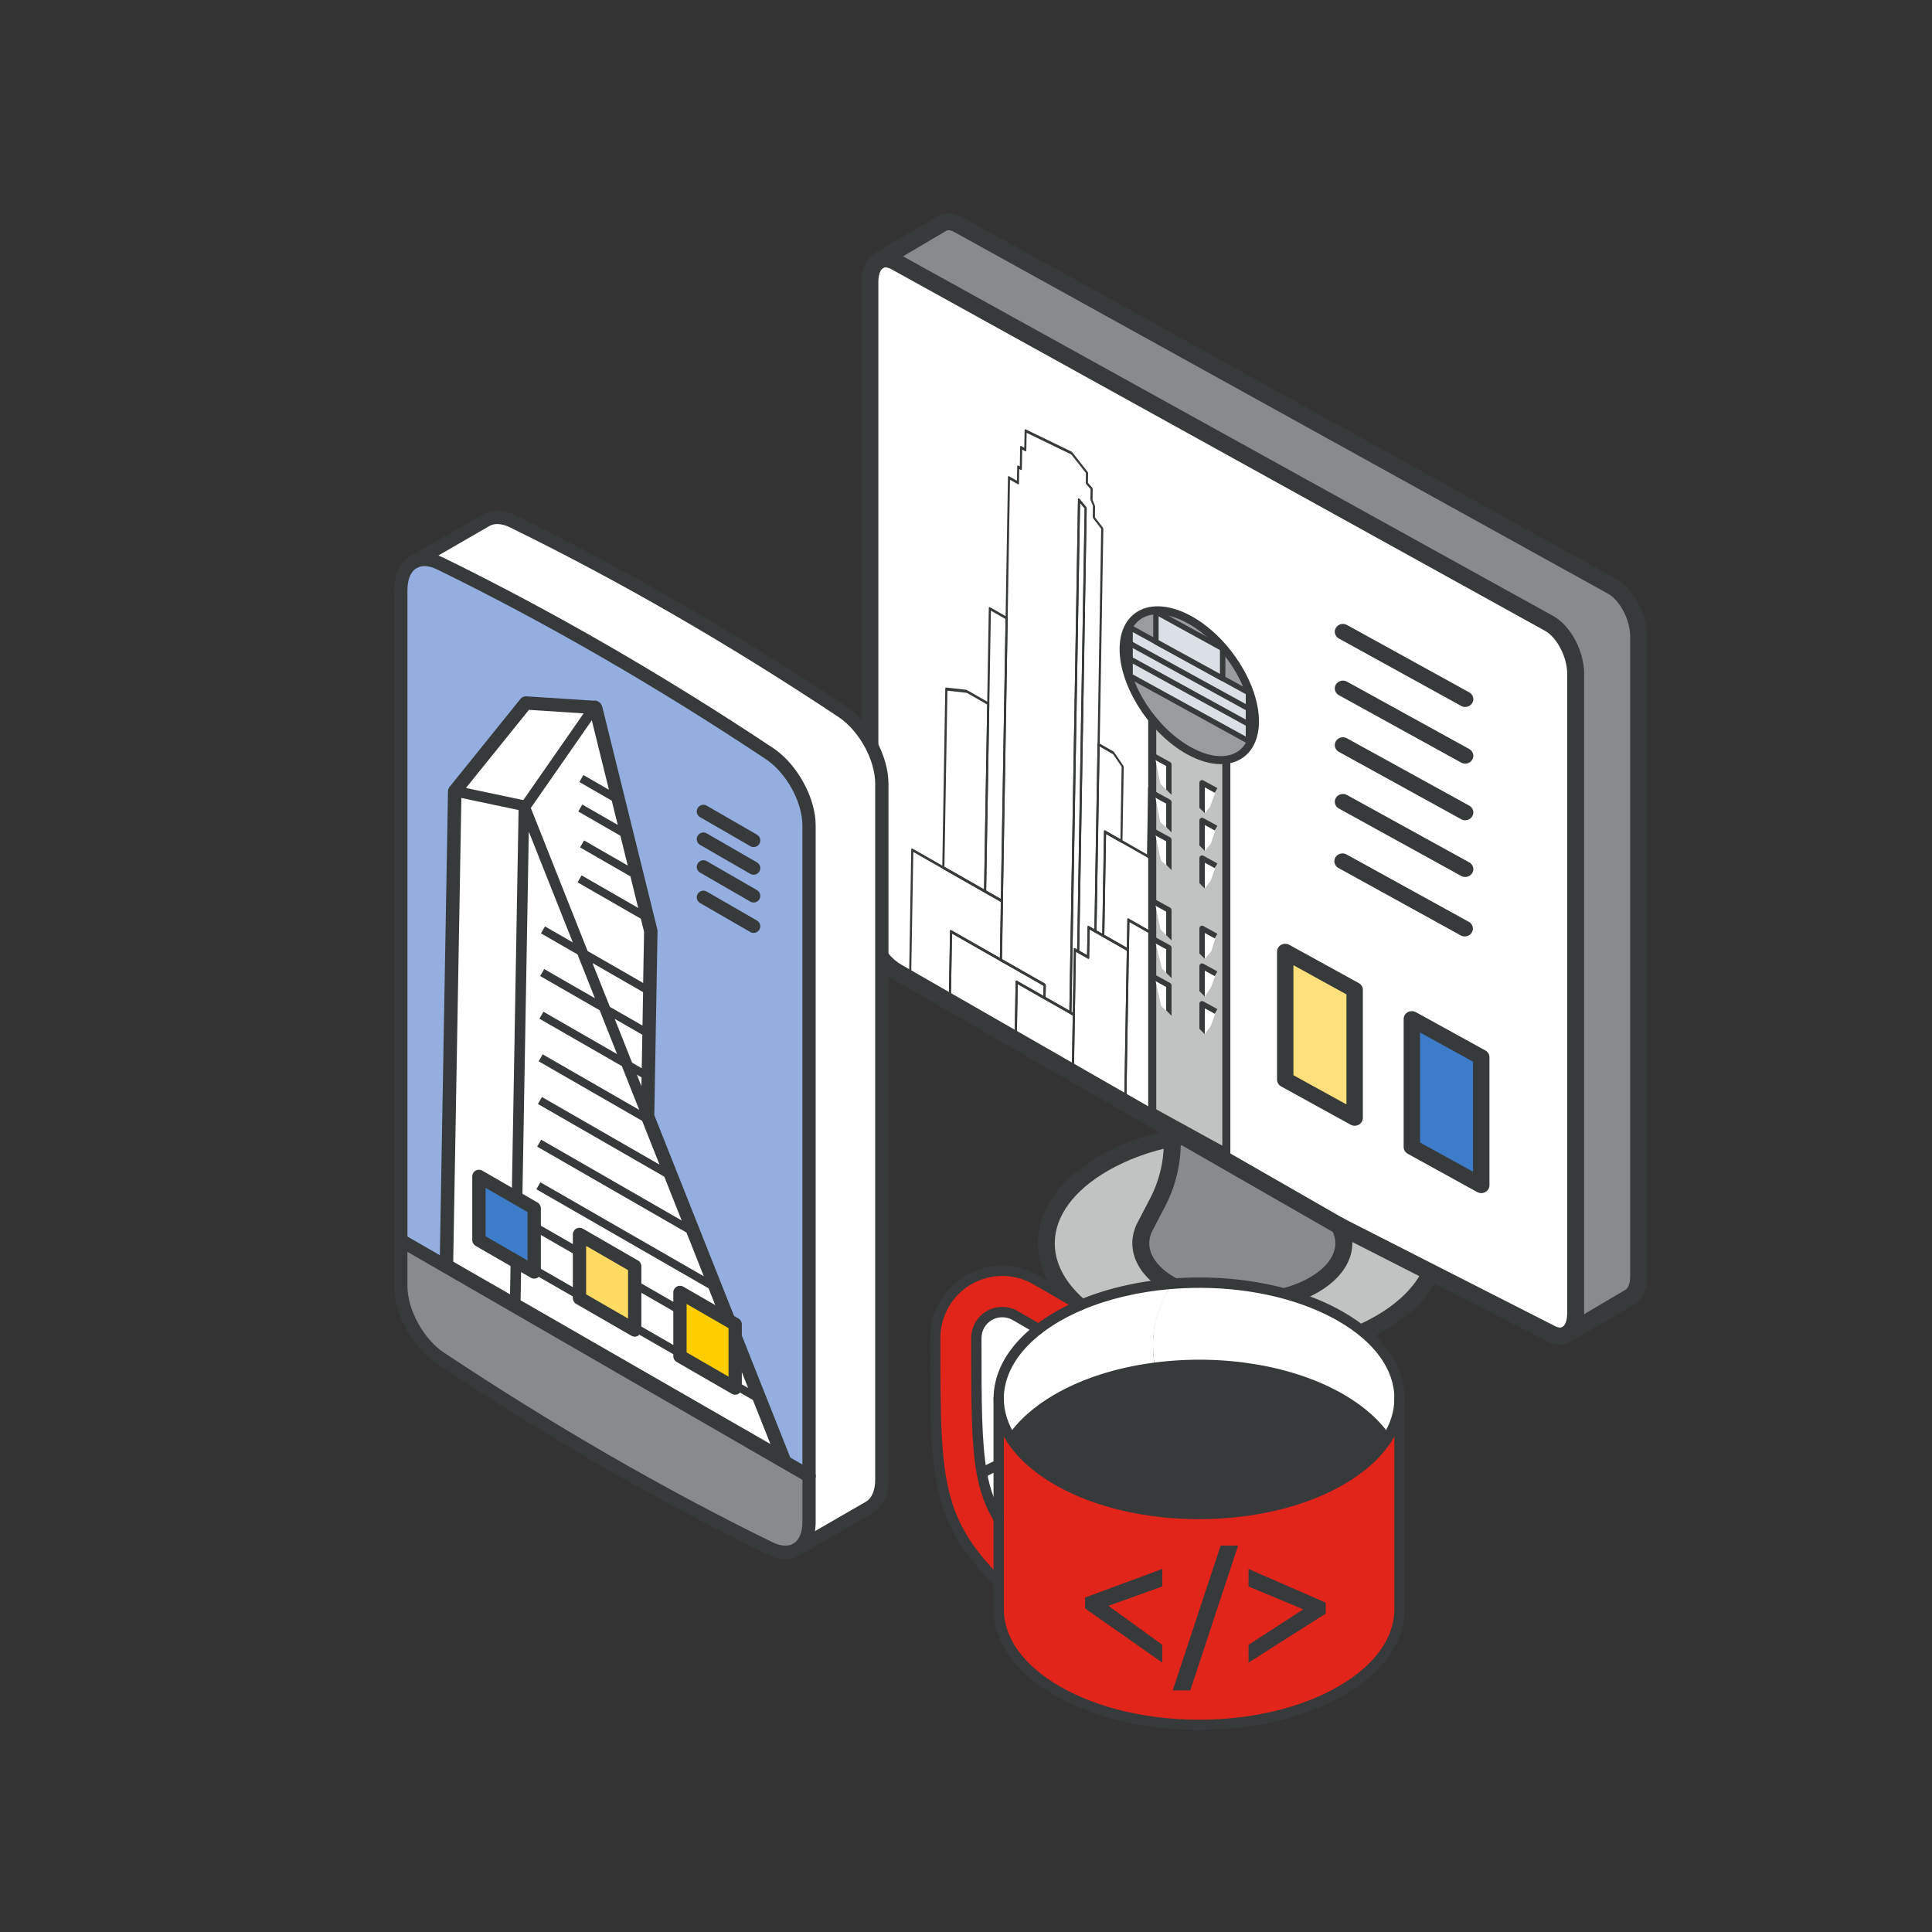 <?xml version="1.0" encoding="UTF-8"?>
<svg id="Web_Design" xmlns="http://www.w3.org/2000/svg" version="1.1" viewBox="0 0 360 360">
  <rect x="0" y="0" width="360" height="360" fill="#333333" stroke="none"/>
  <!-- Generator: Adobe Illustrator 29.6.1, SVG Export Plug-In . SVG Version: 2.1.1 Build 9)  -->
  <defs>
    <style>
      .st0 {
        fill: #3d7cc9;
      }

      .st1 {
        fill: #ffe07c;
      }

      .st2 {
        fill: #ffdb64;
      }

      .st3 {
        fill: #c1c3c3;
      }

      .st4 {
        fill: #999c9d;
      }

      .st5 {
        fill: #fff;
      }

      .st6 {
        fill: #dae0e5;
      }

      .st7 {
        fill: #373a3a;
      }

      .st8 {
        fill: #ffcd00;
      }

      .st9 {
        fill: #e1251b;
      }

      .st10 {
        fill: #93aedf;
      }

      .st11 {
        fill: #888b8d;
      }
    </style>
  </defs>
  <g>
    <g>
      <g>
        <g>
          <path class="st11" d="M166.96,48.84c-1.18-.68-2.27-.75-3.11-.29l11.63-6.88c.86-.5,1.98-.46,3.21.25l121.79,67.38c2.68,1.55,4.86,5.72,4.86,9.3v119.19c0,1.94-.64,3.32-1.66,3.92l-11.71,6.92c1.02-.59,1.65-1.97,1.65-3.91v-119.19c0-3.58-2.16-7.74-4.85-9.3l-121.8-67.38Z"/>
          <path class="st5" d="M291.96,248.62c-.86.52-1.98.47-3.2-.24l-121.57-67.24c-3.15-1.82-5.09-5.19-5.09-8.83V52.52c0-2,.68-3.39,1.75-3.97.85-.46,1.93-.39,3.11.29l121.8,67.38c2.69,1.55,4.85,5.72,4.85,9.3v119.19c0,1.94-.63,3.32-1.65,3.91Z"/>
          <path class="st3" d="M249.54,228.4l16.64,9.61c-1.7,3.14-4.71,6.09-9.02,8.58-7.12,4.11-16.43,6.17-25.75,6.17-9.31,0-18.63-2.06-25.75-6.17-14.25-8.23-14.25-21.58,0-29.81,3.78-2.17,8.19-3.82,12.78-4.68v.83c0,3.88-.94,7.7-2.74,11.14l-2.33,4.46c-1.94,3.72-.36,7.93,4.74,10.88,3.7,2.13,8.54,3.19,13.38,3.19s9.68-1.06,13.37-3.19c5.11-2.95,6.69-7.16,4.74-10.88l-.06-.13Z"/>
          <path class="st11" d="M249.6,228.53c1.95,3.72.37,7.93-4.74,10.88-3.7,2.13-8.54,3.19-13.37,3.19s-9.69-1.06-13.38-3.19c-5.1-2.95-6.68-7.16-4.74-10.88l2.33-4.46c1.8-3.44,2.74-7.26,2.74-11.14v-.83c.74-.14,1.49-.26,2.25-.35l28.84,16.66.06.13Z"/>
          <path class="st5" d="M218.44,210.45l2.25,1.3c-.76.1-1.51.21-2.25.35v-1.65Z"/>
        </g>
        <g>
          <path class="st7" d="M290.68,250.55c-.89,0-1.82-.27-2.73-.8l-39.21-19.97h0l-82.35-47.26c-3.63-2.09-5.88-6-5.88-10.2V52.52c0-2.52.94-4.48,2.58-5.36,1.37-.74,3.02-.63,4.65.31l121.8,67.38c3.16,1.83,5.64,6.51,5.64,10.67v119.19c0,2.47-.86,4.35-2.43,5.27-.63.38-1.34.56-2.08.56ZM250.33,227.03l39.22,19.97c.39.23,1.1.55,1.6.25.42-.25.87-1.05.87-2.55v-119.19c0-3.03-1.86-6.66-4.06-7.93l-121.8-67.38c-.37-.21-1.07-.54-1.57-.27-.44.24-.92,1.04-.92,2.58v119.79c0,3.07,1.65,5.93,4.3,7.46l82.35,47.26Z"/>
          <path class="st7" d="M291.96,250.2c-.54,0-1.07-.28-1.36-.78-.44-.75-.2-1.72.56-2.17l11.72-6.92c.43-.25.88-1.05.88-2.55v-119.19c0-3.02-1.86-6.65-4.07-7.93l-121.79-67.38c-.38-.22-1.11-.55-1.62-.25l-11.71,6.92c-.75.44-1.72.19-2.17-.56-.44-.75-.2-1.72.56-2.17l11.71-6.92c1.4-.82,3.1-.74,4.8.24l121.8,67.38c3.17,1.83,5.65,6.52,5.65,10.67v119.19c0,2.45-.89,4.37-2.44,5.28l-11.71,6.92c-.25.15-.53.22-.8.22Z"/>
          <path class="st7" d="M231.49,244.19c-5.34,0-10.37-1.21-14.17-3.41-5.65-3.28-7.75-8.37-5.35-12.99l2.33-4.46c1.68-3.21,2.56-6.81,2.56-10.41v-2.48c0-.87.71-1.58,1.58-1.58s1.58.71,1.58,1.58v2.48c0,4.11-1.01,8.22-2.92,11.87l-2.33,4.46c-1.6,3.07-.06,6.36,4.13,8.78,3.33,1.92,7.8,2.98,12.59,2.98s9.25-1.06,12.58-2.98c4.19-2.43,5.73-5.71,4.13-8.78l-.09-.18c-.38-.79-.05-1.73.74-2.11.79-.38,1.73-.05,2.11.74l.06.13c2.39,4.56.29,9.66-5.37,12.94-3.8,2.2-8.83,3.41-14.16,3.41Z"/>
          <path class="st7" d="M231.41,254.36c-10,0-19.42-2.28-26.54-6.39-7.4-4.27-11.48-10.06-11.48-16.28s4.08-12,11.48-16.28c4-2.3,8.59-3.98,13.28-4.87.74-.14,1.53-.26,2.34-.37.86-.11,1.66.5,1.77,1.37.11.87-.5,1.66-1.37,1.77-.73.09-1.45.2-2.16.34-4.35.82-8.59,2.38-12.29,4.5-6.38,3.68-9.9,8.49-9.9,13.53s3.52,9.85,9.9,13.54c6.64,3.84,15.51,5.95,24.96,5.96,9.45,0,18.31-2.13,24.95-5.96,3.91-2.25,6.82-5.01,8.42-7.97.42-.77,1.38-1.05,2.15-.64.77.42,1.05,1.38.64,2.15-1.91,3.52-5.15,6.62-9.62,9.2-7.11,4.11-16.54,6.39-26.54,6.39Z"/>
        </g>
      </g>
      <g>
        <g>
          <path class="st5" d="M276.01,220.86v-23.86l-12.94-7.13v23.86l12.94,7.13ZM252.42,208.32v-23.86l-12.94-7.13v23.86l12.94,7.13Z"/>
          <polygon class="st0" points="276.01 197 276.01 220.86 263.07 213.73 263.07 189.87 276.01 197"/>
          <polygon class="st1" points="252.42 184.45 252.42 208.32 239.48 201.19 239.48 177.33 252.42 184.45"/>
        </g>
        <g>
          <path class="st7" d="M252.42,209.77c-.26,0-.53-.07-.76-.2l-12.94-7.13c-.47-.26-.76-.74-.76-1.26v-23.86c0-.52.29-1,.76-1.26.47-.26,1.05-.26,1.53,0l12.94,7.13c.47.26.76.74.76,1.26v23.86c0,.52-.29,1-.76,1.26-.24.13-.5.2-.76.2ZM241.01,200.35l9.88,5.44v-20.5l-9.88-5.44v20.5Z"/>
          <path class="st7" d="M276.01,222.32c-.26,0-.53-.07-.76-.2l-12.94-7.13c-.47-.26-.76-.74-.76-1.26v-23.86c0-.52.29-1,.76-1.26.47-.26,1.05-.26,1.53,0l12.94,7.13c.47.26.76.74.76,1.26v23.86c0,.52-.29,1-.76,1.26-.24.13-.5.2-.76.2ZM264.6,212.89l9.88,5.44v-20.5l-9.88-5.44v20.5Z"/>
          <path class="st7" d="M273.01,131.73c-.26,0-.52-.06-.76-.2l-22.77-12.55c-.73-.4-.98-1.29-.56-1.99.42-.7,1.36-.94,2.08-.53l22.77,12.55c.73.4.98,1.29.56,1.99-.28.47-.8.73-1.32.73Z"/>
          <path class="st7" d="M273.01,142.29c-.26,0-.52-.06-.76-.2l-22.77-12.55c-.73-.4-.98-1.29-.56-1.99.42-.7,1.36-.94,2.08-.53l22.77,12.55c.73.4.98,1.29.56,1.99-.28.47-.8.73-1.32.73Z"/>
          <path class="st7" d="M273.01,152.84c-.26,0-.52-.06-.76-.2l-22.77-12.54c-.73-.4-.98-1.29-.56-1.99.42-.7,1.35-.94,2.08-.53l22.77,12.54c.73.4.98,1.29.56,1.99-.28.47-.8.73-1.32.73Z"/>
          <path class="st7" d="M273.01,163.41c-.26,0-.52-.06-.76-.2l-22.77-12.55c-.73-.4-.98-1.29-.56-1.99.42-.7,1.36-.94,2.08-.53l22.77,12.55c.73.4.98,1.29.56,1.99-.28.47-.8.73-1.32.73Z"/>
          <path class="st7" d="M272.93,174.49c-.26,0-.52-.06-.76-.2l-22.77-12.55c-.73-.4-.98-1.29-.56-1.99.42-.7,1.36-.94,2.08-.53l22.77,12.55c.73.4.98,1.29.56,1.99-.28.47-.8.73-1.32.73Z"/>
        </g>
      </g>
    </g>
    <g>
      <path class="st7" d="M189.28,192.68l-12.27-6.99c-.11-.06-.19-.23-.19-.38l.2-11.83c0-.15.09-.22.2-.16l17.46,9.95c.11.06.19.23.19.38l-.04,2.42c0,.15-.09.22-.2.16l-4.99-2.84-.15,9.14c0,.15-.09.22-.2.16ZM177.21,185.25l11.88,6.77.15-9.14c0-.15.09-.22.2-.16l4.99,2.84.03-1.87-17.07-9.73-.19,11.29Z"/>
      <path class="st7" d="M199.93,198.75l-10.65-6.07c-.11-.06-.19-.23-.19-.38l.16-9.41c0-.15.09-.22.2-.16l10.65,6.07c.11.06.19.23.19.38l-.16,9.41c0,.15-.09.22-.2.16ZM189.48,192.24l10.26,5.85.15-8.87-10.26-5.85-.15,8.87Z"/>
      <path class="st7" d="M199.44,188.96l-4.82-2.74c-.11-.06-.19-.23-.19-.38l.04-2.15-7.98-4.55c-.11-.06-.19-.23-.19-.38l1.52-89.86c0-.15.09-.22.2-.16l1.47.84.05-2.67c0-.15.09-.22.2-.16l.29.17.06-3.65c0-.15.09-.22.2-.16l.57.32.06-3.26c0-.14.08-.22.19-.17l8.55,4.15s.07.04.1.08l2.88,3.66c.07.08.11.2.11.31l-.03,1.77.77.87c.07.08.12.21.12.33l-.03,1.97.43,1.06c.03.06.04.13.04.19l-.03,1.99,1.47,1.92c.06.08.1.2.1.3l-1.27,75.06c0,.15-.09.22-.2.16l-1.08-.61-.09,5.28c0,.15-.09.22-.2.16l-1.85-1.06c-.11-.06-.19-.23-.19-.38l1.4-82.46-.85-1.03-1.61,95.1c0,.15-.09.22-.2.16ZM194.83,185.78l4.43,2.52,1.61-95.25c0-.09.04-.16.09-.18.06-.02.13.01.18.08l1.24,1.5c.07.08.11.21.11.32l-1.39,82.37,1.46.83.09-5.28c0-.15.09-.22.2-.16l1.08.61,1.26-74.61-1.47-1.92c-.06-.08-.1-.2-.1-.3l.03-2.06-.43-1.06c-.03-.06-.04-.13-.04-.19l.03-1.87-.77-.87c-.07-.08-.12-.21-.12-.33l.03-1.79-2.73-3.46-8.32-4.03-.06,3.27c0,.15-.09.22-.2.16l-.57-.32-.06,3.65c0,.15-.09.22-.2.16l-.29-.17-.05,2.67c0,.15-.09.22-.2.16l-1.47-.84-1.51,89.32,7.98,4.55c.11.06.19.23.19.38l-.04,2.15Z"/>
      <path class="st7" d="M177.01,185.69l-7.41-4.22c-.11-.06-.19-.23-.19-.38l.39-22.82c0-.15.09-.22.2-.16l16.71,9.52c.11.06.19.23.19.38l-.19,10.98c0,.15-.09.22-.2.16l-9.11-5.19-.2,11.56c0,.15-.09.22-.2.16ZM169.8,181.03l7.02,4,.2-11.56c0-.15.09-.22.2-.16l9.11,5.19.18-10.44-16.33-9.3-.38,22.27Z"/>
      <path class="st7" d="M186.68,168.16l-3.13-1.78c-.11-.06-.19-.23-.19-.38l.89-52.7c0-.15.09-.22.2-.16l3.13,1.78c.11.06.19.23.19.38l-.89,52.7c0,.15-.09.22-.2.16ZM183.76,165.94l2.74,1.56.88-52.15-2.74-1.56-.88,52.15Z"/>
      <path class="st7" d="M183.55,166.38l-7.78-4.43c-.11-.06-.19-.23-.19-.38l.56-33.28c0-.12.06-.19.14-.18l3.78.42s.04,0,.06.02l4.03,2.3c.11.06.19.23.19.38l-.59,34.99c0,.15-.09.22-.2.16ZM175.98,161.51l7.39,4.21.58-34.45-3.8-2.17-3.61-.4-.56,32.81Z"/>
      <path class="st7" d="M205.57,174.63l-1.46-.83c-.11-.06-.19-.23-.19-.38l.59-34.81c0-.15.09-.22.2-.16l2.76,1.57s.07.05.1.1l1.73,2.54c.06.08.09.19.09.29l-.24,13.93c0,.15-.09.22-.2.16l-2.86-1.63-.32,19.08c0,.15-.09.22-.2.16ZM204.32,173.37l1.07.61.32-19.08c0-.15.09-.22.2-.16l2.86,1.63.23-13.5-1.6-2.34-2.51-1.43-.58,34.27Z"/>
      <path class="st7" d="M209.7,204.31l-9.77-5.57c-.11-.06-.19-.23-.19-.38l.36-21.51c0-.15.09-.22.2-.16l2.26,1.29.09-5.28c0-.15.09-.22.2-.16l7.32,4.17c.11.06.19.23.19.38l-.46,27.07c0,.15-.09.22-.2.16ZM200.13,198.31l9.38,5.35.45-26.52-6.93-3.95-.09,5.28c0,.15-.09.22-.2.16l-2.26-1.29-.35,20.96Z"/>
      <path class="st7" d="M210.16,177.25l-4.58-2.61c-.11-.06-.19-.23-.19-.38l.33-19.35c0-.15.09-.22.2-.16l10.14,5.78c.11.06.19.23.19.38l-.23,13.79c0,.15-.09.22-.2.16l-5.36-3.06-.09,5.28c0,.15-.09.22-.2.16ZM205.78,174.2l4.2,2.39.09-5.28c0-.15.09-.22.2-.16l5.36,3.06.22-13.25-9.75-5.56-.32,18.8Z"/>
      <path class="st7" d="M217.47,175.8l-1.67-.95c-.11-.06-.19-.23-.19-.38l.23-13.79c0-.08.03-.14.07-.17.05-.03.11-.01.16.03l5.76,4.93c.09.08.15.23.15.36l-.06,3.5c0,.15-.09.22-.2.16l-3.93-2.24-.14,8.39c0,.15-.09.22-.2.16ZM216.01,174.42l1.28.73.14-8.39c0-.15.09-.22.2-.16l3.93,2.24.05-3-5.37-4.6-.22,13.19Z"/>
      <path class="st7" d="M223.25,170.35l-1.51-.86c-.11-.06-.19-.23-.19-.38l.06-3.27-5.59-4.78-2.11-1.2c-.11-.06-.19-.23-.19-.38l.21-12.62c0-.1.04-.17.11-.18l1.06-.19s.06,0,.09.02l8.38,4.78c.11.06.19.23.19.38l-.31,18.54c0,.15-.09.22-.2.16ZM221.94,169.05l1.12.64.3-17.99-8.14-4.64-.91.16-.21,12.18,1.94,1.1s.03.02.04.03l5.76,4.93c.09.08.15.23.15.36l-.05,3.22Z"/>
      <path class="st7" d="M216.92,208.43l-7.22-4.12c-.11-.06-.19-.23-.19-.38l.55-32.62c0-.15.09-.22.2-.16l7.22,4.12c.11.06.19.23.19.38l-.55,32.62c0,.15-.09.22-.2.16ZM209.9,203.88l6.84,3.89.54-32.08-6.84-3.89-.54,32.08Z"/>
      <path class="st7" d="M200.09,189.33l-.65-.37c-.11-.06-.19-.23-.19-.38l1.62-95.52c0-.09.04-.16.09-.18.06-.02.13.01.18.08l1.24,1.5c.07.08.11.21.11.32l-1.4,82.64c0,.15-.09.22-.2.16l-.41-.23-.2,11.82c0,.15-.09.22-.2.16ZM199.64,188.53l.26.15.2-11.82c0-.15.09-.22.2-.16l.41.23,1.39-82.19-.85-1.03-1.6,94.82Z"/>
    </g>
    <g>
      <g>
        <g>
          <polygon class="st3" points="228.51 214.74 214.7 207.15 214.7 128.23 228.51 135.82 228.51 214.74"/>
          <path class="st7" d="M228.51,215.49c-.12,0-.25-.03-.36-.09l-13.81-7.59c-.24-.13-.39-.38-.39-.66v-78.92c0-.27.14-.51.37-.65.23-.13.51-.14.74-.01l13.81,7.59c.24.13.39.38.39.66v78.92c0,.26-.14.51-.37.65-.12.07-.25.1-.38.1ZM215.45,206.71l12.31,6.77v-77.21l-12.31-6.77v77.21Z"/>
        </g>
        <g>
          <path class="st4" d="M233.84,134.4c0,6.75-5.48,9.22-12.23,5.51s-12.23-12.2-12.23-18.95,5.48-9.22,12.23-5.51,12.23,12.2,12.23,18.95Z"/>
          <path class="st7" d="M227.5,142.39c-1.92,0-4.06-.61-6.26-1.82-6.96-3.82-12.62-12.62-12.62-19.61,0-3.24,1.21-5.74,3.4-7.04,2.56-1.51,6.18-1.2,9.95.87,6.96,3.82,12.62,12.62,12.62,19.61,0,3.24-1.21,5.74-3.4,7.04-1.07.63-2.32.94-3.69.94ZM215.72,114.47c-1.1,0-2.1.24-2.93.74-1.71,1.02-2.66,3.06-2.66,5.75,0,6.5,5.31,14.71,11.84,18.3,3.29,1.81,6.37,2.13,8.46.9,1.72-1.01,2.66-3.06,2.66-5.75,0-6.5-5.31-14.71-11.84-18.3-1.97-1.08-3.87-1.63-5.53-1.63Z"/>
        </g>
        <g>
          <g>
            <g>
              <polygon class="st5" points="215.2 141.01 217.8 142.44 218.3 148.12 216.24 146.07 215.2 141.01"/>
              <path class="st7" d="M218.3,148.12l-1-1v-4.38l-2.34-1.29.48-.88,2.6,1.43c.16.09.26.26.26.44v5.67Z"/>
            </g>
            <g>
              <polygon class="st5" points="215.2 148.03 217.8 149.46 218.3 155.13 216.19 153.15 215.2 148.03"/>
              <path class="st7" d="M218.3,155.13l-1-1v-4.38l-2.34-1.29.48-.88,2.6,1.43c.16.09.26.26.26.44v5.67Z"/>
            </g>
            <g>
              <polygon class="st5" points="215.2 155.05 217.8 156.48 218.3 162.15 216.31 160.3 215.2 155.05"/>
              <path class="st7" d="M218.3,162.15l-1-1v-4.38l-2.34-1.29.48-.88,2.6,1.43c.16.09.26.26.26.44v5.67Z"/>
            </g>
          </g>
          <g>
            <g>
              <polygon class="st5" points="226.59 147.28 223.99 145.85 224.49 151.52 225.45 150.38 226.59 147.28"/>
              <path class="st7" d="M224.49,151.52l-1-1v-4.67c0-.18.09-.34.25-.43.15-.09.34-.09.5,0l2.6,1.43-.48.88-1.86-1.02v4.83Z"/>
            </g>
            <g>
              <polygon class="st5" points="226.59 154.29 223.99 152.86 224.49 158.54 225.62 157.21 226.59 154.29"/>
              <path class="st7" d="M224.49,158.54l-1-1v-4.67c0-.18.09-.34.25-.43.15-.09.34-.09.5,0l2.6,1.43-.48.88-1.86-1.02v4.83Z"/>
            </g>
            <g>
              <polygon class="st5" points="226.59 161.31 223.99 159.88 224.49 165.56 225.59 164.11 226.59 161.31"/>
              <path class="st7" d="M224.49,165.56l-1-1v-4.67c0-.18.09-.34.25-.43.15-.09.34-.09.5,0l2.6,1.43-.48.88-1.86-1.02v4.83Z"/>
            </g>
          </g>
        </g>
        <g>
          <g>
            <g>
              <polygon class="st5" points="215.2 168.15 217.8 169.58 218.3 175.25 216.24 173.19 215.2 168.15"/>
              <path class="st7" d="M218.3,175.25l-1-1v-4.38l-2.34-1.29.48-.88,2.6,1.43c.16.09.26.26.26.44v5.67Z"/>
            </g>
            <g>
              <polygon class="st5" points="215.2 175.17 217.8 176.6 218.3 182.27 216.5 180.43 215.2 175.17"/>
              <path class="st7" d="M218.3,182.27l-1-1v-4.38l-2.34-1.29.48-.88,2.6,1.43c.16.09.26.26.26.44v5.67Z"/>
            </g>
            <g>
              <polygon class="st5" points="215.2 182.19 217.8 183.62 218.3 189.29 216.37 187.45 215.2 182.19"/>
              <path class="st7" d="M218.3,189.29l-1-1v-4.38l-2.34-1.29.48-.88,2.6,1.43c.16.09.26.26.26.44v5.67Z"/>
            </g>
          </g>
          <g>
            <g>
              <polygon class="st5" points="226.59 174.41 223.99 172.98 224.49 178.66 225.7 177.27 226.59 174.41"/>
              <path class="st7" d="M224.49,178.66l-1-1v-4.67c0-.18.09-.34.25-.43.15-.09.34-.09.5,0l2.6,1.43-.48.88-1.86-1.02v4.83Z"/>
            </g>
            <g>
              <polygon class="st5" points="226.59 181.43 223.99 180 224.49 185.68 225.64 183.99 226.59 181.43"/>
              <path class="st7" d="M224.49,185.68l-1-1v-4.67c0-.18.09-.34.25-.43.15-.09.34-.09.5,0l2.6,1.43-.48.88-1.86-1.02v4.83Z"/>
            </g>
            <g>
              <polygon class="st5" points="226.59 188.45 223.99 187.02 224.49 192.7 225.61 191.2 226.59 188.45"/>
              <path class="st7" d="M224.49,192.7l-1-1v-4.67c0-.18.09-.34.25-.43.15-.09.34-.09.5,0l2.6,1.43-.48.88-1.86-1.02v4.83Z"/>
            </g>
          </g>
        </g>
      </g>
      <g>
        <polygon class="st6" points="232.63 138.08 210.58 125.96 210.58 116.93 232.63 129.05 232.63 138.08"/>
        <path class="st7" d="M232.63,138.58c-.08,0-.17-.02-.24-.06l-22.05-12.12c-.16-.09-.26-.26-.26-.44v-9.03c0-.18.09-.34.25-.43.15-.09.34-.09.5,0l22.05,12.12c.16.09.26.26.26.44v9.03c0,.18-.09.34-.25.43-.08.05-.17.07-.25.07ZM211.08,125.67l21.05,11.57v-7.89l-21.05-11.57v7.89Z"/>
      </g>
      <g>
        <polygon class="st6" points="227.82 126.41 215.39 119.58 215.39 114.01 227.82 120.84 227.82 126.41"/>
        <path class="st7" d="M227.82,126.91c-.08,0-.17-.02-.24-.06l-12.43-6.83c-.16-.09-.26-.26-.26-.44v-5.57c0-.18.09-.34.25-.43.15-.09.34-.09.5,0l12.43,6.83c.16.09.26.26.26.44v5.57c0,.18-.09.34-.25.43-.08.05-.17.07-.25.07ZM215.89,119.28l11.43,6.28v-4.43l-11.43-6.28v4.43Z"/>
      </g>
      <g>
        <line class="st5" x1="210.58" y1="119.93" x2="232.63" y2="132.05"/>
        <rect class="st7" x="221.11" y="113.41" width="1" height="25.17" transform="translate(4.45 259.51) rotate(-61.21)"/>
      </g>
      <g>
        <line class="st5" x1="210.58" y1="122.83" x2="232.63" y2="134.95"/>
        <rect class="st7" x="221.11" y="116.31" width="1" height="25.17" transform="translate(1.92 261.01) rotate(-61.21)"/>
      </g>
    </g>
  </g>
  <g>
    <g>
      <g>
        <path class="st9" d="M174.26,249.3v.26c0,13.77,0,22.4,1.81,29.25,1.57,5.97,4.52,10.58,10.03,16.05v-11.86c-1.56-2.52-2.53-5.18-3.14-8.53-1.01-5.59-1.01-13.07-1.01-24.91v-.26c0-1.72.92-3.31,2.41-4.18,1.49-.86,3.33-.86,4.82,0l4.37,2.52c1.05-.82,2.22-1.59,3.5-2.33.97-.56,1.98-1.08,3.02-1.57.38-.18.78-.35,1.17-.52l-8.23-4.76c-3.86-2.23-8.65-2.23-12.5,0-3.86,2.23-6.25,6.37-6.25,10.82Z"/>
        <path class="st5" d="M181.94,249.3v.26c0,11.84,0,19.32,1.01,24.91,1.03-.55,2.07-1.06,3.14-1.56v-12.34c0-.86.09-1.72.27-2.57.76-3.67,3.15-7.25,7.18-10.34l-4.38-2.53c-1.49-.86-3.33-.86-4.82,0-1.49.86-2.41,2.46-2.41,4.18Z"/>
        <path class="st5" d="M182.95,274.47c.61,3.35,1.59,6.01,3.14,8.53v-10.09c-1.07.5-2.12,1.02-3.14,1.56Z"/>
        <path class="st9" d="M186.1,294.86v4.98c0,5.52,3.64,11.04,10.94,15.25,14.58,8.42,38.23,8.42,52.82,0,7.29-4.21,10.93-9.73,10.93-15.25v-39.28c0,2.6-.81,5.2-2.42,7.66-1.82,2.76-4.65,5.36-8.51,7.59-14.59,8.42-38.23,8.42-52.82,0-3.86-2.23-6.69-4.82-8.51-7.58-1.62-2.46-2.42-5.06-2.42-7.66v34.29Z"/>
        <path class="st5" d="M186.37,258c-.18.86-.27,1.71-.27,2.57,0,2.6.81,5.2,2.42,7.66,1.83-2.77,4.66-5.36,8.51-7.58,5.2-3,11.56-4.94,18.25-5.8-.27-1.16-.44-2.53-.44-4.26,0-6.05,2.08-7.67,3.19-11.35-5.96.5-11.75,1.83-16.8,3.99-.4.17-.79.34-1.17.52-1.05.49-2.05,1.01-3.02,1.57-1.28.74-2.44,1.51-3.49,2.33-4.03,3.09-6.42,6.67-7.18,10.34Z"/>
        <path class="st7" d="M215.28,254.85c-6.69.86-13.05,2.8-18.25,5.8-3.86,2.23-6.69,4.82-8.51,7.58,1.82,2.77,4.66,5.36,8.51,7.58,14.58,8.42,38.23,8.42,52.82,0,3.86-2.23,6.69-4.82,8.51-7.59-1.83-2.77-4.66-5.36-8.51-7.58-9.38-5.42-22.51-7.35-34.57-5.8Z"/>
        <path class="st5" d="M240.17,241.28c-6.9-2-14.66-2.68-22.14-2.05-1.11,3.68-3.19,5.3-3.19,11.35,0,1.73.17,3.11.44,4.26,12.06-1.55,25.19.38,34.57,5.8,3.85,2.23,6.68,4.82,8.51,7.58,1.62-2.46,2.42-5.06,2.42-7.66,0-5.52-3.64-11.04-10.93-15.25-2.91-1.68-6.19-3.03-9.68-4.04Z"/>
      </g>
      <g>
        <path class="st7" d="M188.52,269.19c.18,0,.36-.05.53-.16.44-.29.57-.89.27-1.33-1.5-2.29-2.27-4.69-2.27-7.13,0-.8.08-1.6.25-2.37.73-3.52,3.08-6.9,6.82-9.78,1.05-.81,2.19-1.57,3.39-2.26.93-.53,1.89-1.03,2.95-1.53.38-.18.76-.34,1.15-.51,4.8-2.06,10.5-3.41,16.5-3.92,7.52-.63,15.05.06,21.79,2.01,3.49,1.01,6.68,2.34,9.47,3.95,6.74,3.89,10.45,9.01,10.45,14.41,0,2.44-.76,4.84-2.27,7.13-.29.44-.17,1.04.28,1.33.44.29,1.04.17,1.33-.28,1.71-2.61,2.58-5.36,2.58-8.19,0-6.12-4.05-11.83-11.41-16.08-2.93-1.69-6.26-3.08-9.9-4.13-6.96-2.01-14.73-2.73-22.48-2.08-6.2.52-12.11,1.93-17.1,4.07-.41.18-.81.35-1.2.54-1.11.52-2.12,1.05-3.09,1.61-1.27.73-2.48,1.54-3.6,2.4-4.11,3.17-6.71,6.94-7.53,10.91-.19.9-.29,1.84-.29,2.77,0,2.83.87,5.58,2.58,8.19.18.28.49.43.8.43Z"/>
        <path class="st7" d="M223.44,283.07c9.74,0,19.48-2.14,26.89-6.42,3.9-2.25,6.87-4.91,8.83-7.89.29-.44.17-1.04-.28-1.33-.44-.29-1.04-.17-1.33.28-1.79,2.73-4.55,5.18-8.19,7.28-14.3,8.25-37.56,8.25-51.86,0-3.64-2.1-6.39-4.55-8.19-7.28-.29-.44-.89-.57-1.33-.27-.44.29-.57.89-.27,1.33,1.96,2.98,4.94,5.64,8.84,7.89,7.41,4.28,17.15,6.42,26.89,6.42Z"/>
        <path class="st7" d="M182.95,275.43c.15,0,.31-.04.45-.11.94-.5,1.95-1.01,3.1-1.54.48-.22.69-.8.46-1.28-.22-.48-.8-.69-1.28-.46-1.18.55-2.22,1.07-3.19,1.59-.47.25-.64.83-.39,1.3.17.32.5.51.85.51Z"/>
        <path class="st7" d="M188.52,269.19c.31,0,.62-.15.8-.43,1.81-2.74,4.56-5.19,8.19-7.28,4.93-2.84,11.11-4.81,17.89-5.68,12.36-1.59,25.05.53,33.97,5.68,3.63,2.1,6.38,4.55,8.19,7.28.29.44.89.56,1.33.27.44-.29.56-.89.27-1.33-1.97-2.98-4.94-5.64-8.83-7.89-9.26-5.35-22.41-7.56-35.17-5.92-7.03.9-13.46,2.95-18.6,5.92-3.89,2.25-6.86,4.9-8.84,7.89-.29.44-.17,1.04.27,1.33.16.11.35.16.53.16Z"/>
        <path class="st7" d="M223.44,322.34c9.74,0,19.48-2.14,26.89-6.42,7.36-4.25,11.41-9.96,11.41-16.08v-39.28c0-.53-.43-.96-.96-.96s-.96.43-.96.96v39.28c0,5.4-3.71,10.52-10.45,14.41-14.3,8.26-37.56,8.26-51.86,0-6.75-3.89-10.46-9.01-10.46-14.41v-39.28c0-.53-.43-.96-.96-.96s-.96.43-.96.96v39.28c0,6.12,4.06,11.83,11.42,16.08,7.41,4.28,17.15,6.42,26.89,6.42Z"/>
        <path class="st7" d="M186.1,283.96c.17,0,.35-.05.5-.14.45-.28.59-.87.31-1.32-1.49-2.41-2.42-4.94-3.02-8.2-1-5.5-1-13.14-1-24.71v-.29c0-1.37.74-2.65,1.93-3.34,1.19-.68,2.67-.68,3.86,0l4.37,2.52c.46.27,1.05.11,1.31-.35s.11-1.05-.35-1.31l-4.37-2.52c-1.78-1.03-4-1.03-5.78,0-1.78,1.03-2.89,2.95-2.89,5.01v.26c0,12.11,0,19.41,1.03,25.08.64,3.5,1.65,6.24,3.27,8.86.18.29.5.46.82.46Z"/>
        <path class="st7" d="M186.1,295.82c.25,0,.49-.09.68-.28.37-.38.37-.98,0-1.36-5.45-5.41-8.28-9.94-9.78-15.62-1.77-6.72-1.77-15.11-1.77-29v-.27c0-4.11,2.21-7.94,5.77-9.99,3.56-2.06,7.98-2.06,11.54,0l8.23,4.76c.46.27,1.05.11,1.31-.35.27-.46.11-1.05-.35-1.31l-8.23-4.76c-4.15-2.4-9.31-2.4-13.46,0-4.15,2.4-6.73,6.86-6.73,11.66v.26c0,14.05,0,22.53,1.84,29.49,1.59,6.04,4.57,10.81,10.29,16.49.19.19.43.28.68.28Z"/>
      </g>
    </g>
    <g>
      <polygon class="st7" points="202.19 299.71 216.57 309.8 216.57 306.49 206.54 299.22 216.57 295.62 216.57 292.35 202.19 297.68 202.19 299.71"/>
      <polygon class="st7" points="218.52 314.99 221.79 314.99 230.7 288 227.45 288 218.52 314.99"/>
      <polygon class="st7" points="232.65 292.35 232.65 295.62 242.84 299.88 232.65 306.49 232.65 309.8 247.03 300.67 247.03 298.63 232.65 292.35"/>
    </g>
  </g>
  <g>
    <g>
      <path class="st5" d="M164.32,146.03v129.69c0,2.52-.89,4.33-2.35,5.18l-13.43,7.76c1.38-.86,2.22-2.64,2.22-5.1v-129.69c0-.6-.05-1.22-.15-1.85-.67-4.37-3.58-9.16-7.21-11.58-20.43-13.59-40.95-25.44-61.39-35.44-1.82-.89-3.47-.99-4.73-.37-.05.02-.1.05-.14.07l13.44-7.77c1.3-.75,3.04-.73,5,.24,20.43,10,40.95,21.84,61.39,35.44,4.15,2.77,7.35,8.62,7.35,13.43Z"/>
      <path class="st11" d="M150.76,275.04v8.51c0,2.47-.84,4.24-2.22,5.1-1.31.82-3.11.83-5.13-.15-20.43-10.01-40.95-21.85-61.39-35.44-4.15-2.77-7.34-8.63-7.34-13.43v-8.51l76.08,43.92Z"/>
      <path class="st10" d="M150.76,153.86v121.17l-76.08-43.92v-121.17c0-.6.05-1.16.15-1.68.32-1.65,1.09-2.85,2.19-3.49.04-.02.08-.05.13-.07.04-.02.09-.05.14-.07,1.26-.61,2.91-.52,4.73.37,20.43,10,40.95,21.84,61.39,35.44,3.63,2.42,6.53,7.21,7.21,11.58.1.63.15,1.25.15,1.85Z"/>
      <path class="st7" d="M146.34,290.48c-1.1,0-2.28-.29-3.48-.88-20.41-10-41.12-21.94-61.53-35.52-4.5-3-7.9-9.22-7.9-14.46V109.94c0-.66.06-1.3.18-1.91.38-1.99,1.34-3.48,2.78-4.33.04-.03.11-.07.2-.11.05-.03.1-.05.16-.08,1.63-.79,3.69-.66,5.81.38,20.41,9.98,41.11,21.93,61.53,35.52,3.83,2.55,7.01,7.66,7.74,12.42.11.69.16,1.38.16,2.04v129.69c0,2.84-1,5.02-2.81,6.15-.84.53-1.81.79-2.84.79ZM77.68,105.81s-.03.02-.03.02c-.8.47-1.36,1.39-1.6,2.66-.09.46-.13.94-.13,1.45v129.69c0,4.41,2.98,9.86,6.79,12.4,20.32,13.51,40.93,25.41,61.24,35.35,1.55.75,2.94.83,3.93.22,1.06-.66,1.64-2.1,1.64-4.04v-129.69c0-.54-.04-1.1-.13-1.66-.63-4.13-3.38-8.54-6.67-10.74-20.33-13.52-40.93-25.42-61.24-35.35-1.42-.7-2.71-.83-3.64-.37-.04.02-.1.05-.15.08ZM77.62,105.84s-.04.02-.06.02c.02,0,.04-.01.06-.02Z"/>
      <path class="st7" d="M150.76,276.28c-.21,0-.42-.05-.62-.17l-76.08-43.92c-.59-.34-.8-1.1-.45-1.69.34-.59,1.1-.8,1.69-.45l76.08,43.92c.59.34.8,1.1.45,1.69-.23.4-.65.62-1.07.62Z"/>
      <path class="st7" d="M148.41,289.96c-.43,0-.84-.22-1.07-.62-.34-.59-.14-1.35.45-1.69l13.56-7.83c1.1-.64,1.73-2.13,1.73-4.1v-129.69c0-4.41-2.99-9.85-6.8-12.4-20.32-13.52-40.93-25.42-61.24-35.35-1.5-.74-2.86-.83-3.84-.27l-13.57,7.84c-.59.34-1.35.14-1.69-.45-.34-.59-.14-1.35.45-1.69l13.57-7.84c1.72-.99,3.91-.92,6.17.2,20.41,9.98,41.11,21.93,61.52,35.52,4.51,3.01,7.9,9.22,7.9,14.46v129.69c0,2.88-1.08,5.16-2.97,6.25l-13.56,7.83c-.2.11-.41.17-.62.17Z"/>
    </g>
    <polygon class="st5" points="136.99 246.76 136.99 258.65 126.7 252.71 126.7 240.82 136.99 246.76"/>
    <polygon class="st5" points="118.27 235.95 118.27 247.83 107.98 241.89 107.98 230.01 118.27 235.95"/>
    <polygon class="st5" points="99.54 225.14 99.54 237.02 89.24 231.08 89.24 219.2 99.54 225.14"/>
    <g>
      <path class="st5" d="M83.19,235.8l1.55-88.4,13.24-16.43,12.76.82c.05-.07.25.05.28.18l10.26,41.48-.61,34.56,25.39,63.95-62.87-36.16Z"/>
      <path class="st7" d="M147.22,271.5l-25.3-63.71.6-34.31c0-.11-.01-.22-.04-.32l-10.26-41.48c-.14-.55-.63-1.01-1.19-1.12-.11-.02-.22-.02-.33,0h-.11s-12.54-.81-12.54-.81c-.41-.02-.8.15-1.05.46l-13.24,16.43c-.17.22-.27.48-.28.76l-1.55,88.39c0,.46.23.88.63,1.11l62.87,36.16c.19.11.41.17.62.17.29,0,.59-.1.82-.3.4-.35.54-.91.34-1.41ZM98.55,132.27l10.2.66-11.24,16.16-10.69-2.26,11.73-14.55ZM98.56,155.03l8.17,20.57-5.18-2.98-.75,1.3,6.81,3.92,3.24,8.16-9.45-5.43-.75,1.3,11.09,6.38,3.24,8.16-13.72-7.89-.75,1.3,15.36,8.83,3.24,8.16-17.99-10.35-.75,1.3,19.28,11.09,3.24,8.16-21.91-12.6-.75,1.3,23.55,13.55,3.24,8.16-26.18-15.06-.75,1.3,27.82,16,3.24,8.16-30.46-17.52-.75,1.3,32.09,18.46,3.24,8.16-34.73-19.97-.75,1.3,36.37,20.92,3.24,8.16-39-22.43-.75,1.3,40.64,23.37,3.26,8.2-46.55-26.78,1.53-87.29ZM119.72,191.1l-6.08-3.49-3.24-8.16,9.43,5.42-.11,6.24ZM119.69,192.81l-.11,6.24-1.8-1.04-3.24-8.16,5.15,2.96ZM118.67,200.25l.88.51-.03,1.64-.85-2.15ZM113.49,147.17l-4.78-2.75-.75,1.3,6.03,3.47,1.12,4.52-6.61-3.8-.75,1.3,7.85,4.52,1.37,5.55-8.14-4.68-.75,1.3,9.39,5.4,1.45,5.88-10.55-6.07-.75,1.3,11.79,6.78.6,2.42-.17,9.55-10.35-5.95-10.58-26.66,11.36-16.33,3.2,12.96ZM85.97,148.69l10.66,2.25-1.59,90.24-10.59-6.09,1.52-86.4Z"/>
    </g>
    <polygon class="st0" points="89.24 219.19 99.53 225.13 99.53 237.02 89.24 231.08 89.24 219.19"/>
    <path class="st7" d="M99.54,238.26c-.21,0-.43-.05-.62-.17l-10.3-5.94c-.38-.22-.62-.63-.62-1.07v-11.88c0-.44.24-.85.62-1.07.38-.22.86-.22,1.24,0l10.3,5.94c.38.22.62.63.62,1.07v11.88c0,.44-.24.85-.62,1.07-.19.11-.41.17-.62.17ZM90.48,230.36l7.82,4.51v-9.02l-7.82-4.51v9.02Z"/>
    <polygon class="st2" points="108.26 230.01 118.55 235.95 118.55 247.84 108.26 241.9 108.26 230.01"/>
    <path class="st7" d="M118.27,249.07c-.21,0-.43-.06-.62-.17l-10.29-5.94c-.38-.22-.62-.63-.62-1.07v-11.88c0-.44.24-.85.62-1.07.38-.22.86-.22,1.24,0l10.29,5.94c.38.22.62.63.62,1.07v11.88c0,.44-.24.85-.62,1.07-.19.11-.41.17-.62.17ZM109.22,241.18l7.81,4.51v-9.02l-7.81-4.51v9.02Z"/>
    <polygon class="st8" points="126.7 240.82 136.99 246.76 136.99 258.65 126.7 252.71 126.7 240.82"/>
    <path class="st7" d="M136.99,259.89c-.21,0-.43-.06-.62-.17l-10.29-5.94c-.38-.22-.62-.63-.62-1.07v-11.89c0-.44.24-.85.62-1.07.38-.22.86-.22,1.24,0l10.29,5.94c.38.22.62.63.62,1.07v11.89c0,.44-.24.85-.62,1.07-.19.11-.41.17-.62.17ZM127.94,252l7.81,4.51v-9.03l-7.81-4.51v9.03Z"/>
    <path class="st7" d="M140.43,168.17c-.21,0-.42-.05-.62-.17l-9.36-5.4c-.59-.34-.8-1.1-.45-1.69.34-.59,1.1-.8,1.69-.45l9.36,5.4c.59.34.8,1.1.45,1.69-.23.4-.65.62-1.07.62Z"/>
    <path class="st7" d="M140.43,173.84c-.21,0-.42-.05-.62-.17l-9.36-5.4c-.59-.34-.8-1.1-.45-1.69.34-.59,1.1-.8,1.69-.45l9.36,5.4c.59.34.8,1.1.45,1.69-.23.4-.65.62-1.07.62Z"/>
    <path class="st7" d="M140.43,163c-.21,0-.42-.05-.62-.17l-9.36-5.4c-.59-.34-.8-1.1-.45-1.69.34-.59,1.1-.8,1.69-.45l9.36,5.4c.59.34.8,1.1.45,1.69-.23.4-.65.62-1.07.62Z"/>
    <path class="st7" d="M140.43,157.84c-.21,0-.42-.05-.62-.17l-9.36-5.4c-.59-.34-.8-1.1-.45-1.69.34-.59,1.1-.8,1.69-.45l9.36,5.4c.59.34.8,1.1.46,1.69-.23.4-.65.62-1.07.62Z"/>
  </g>
</svg>